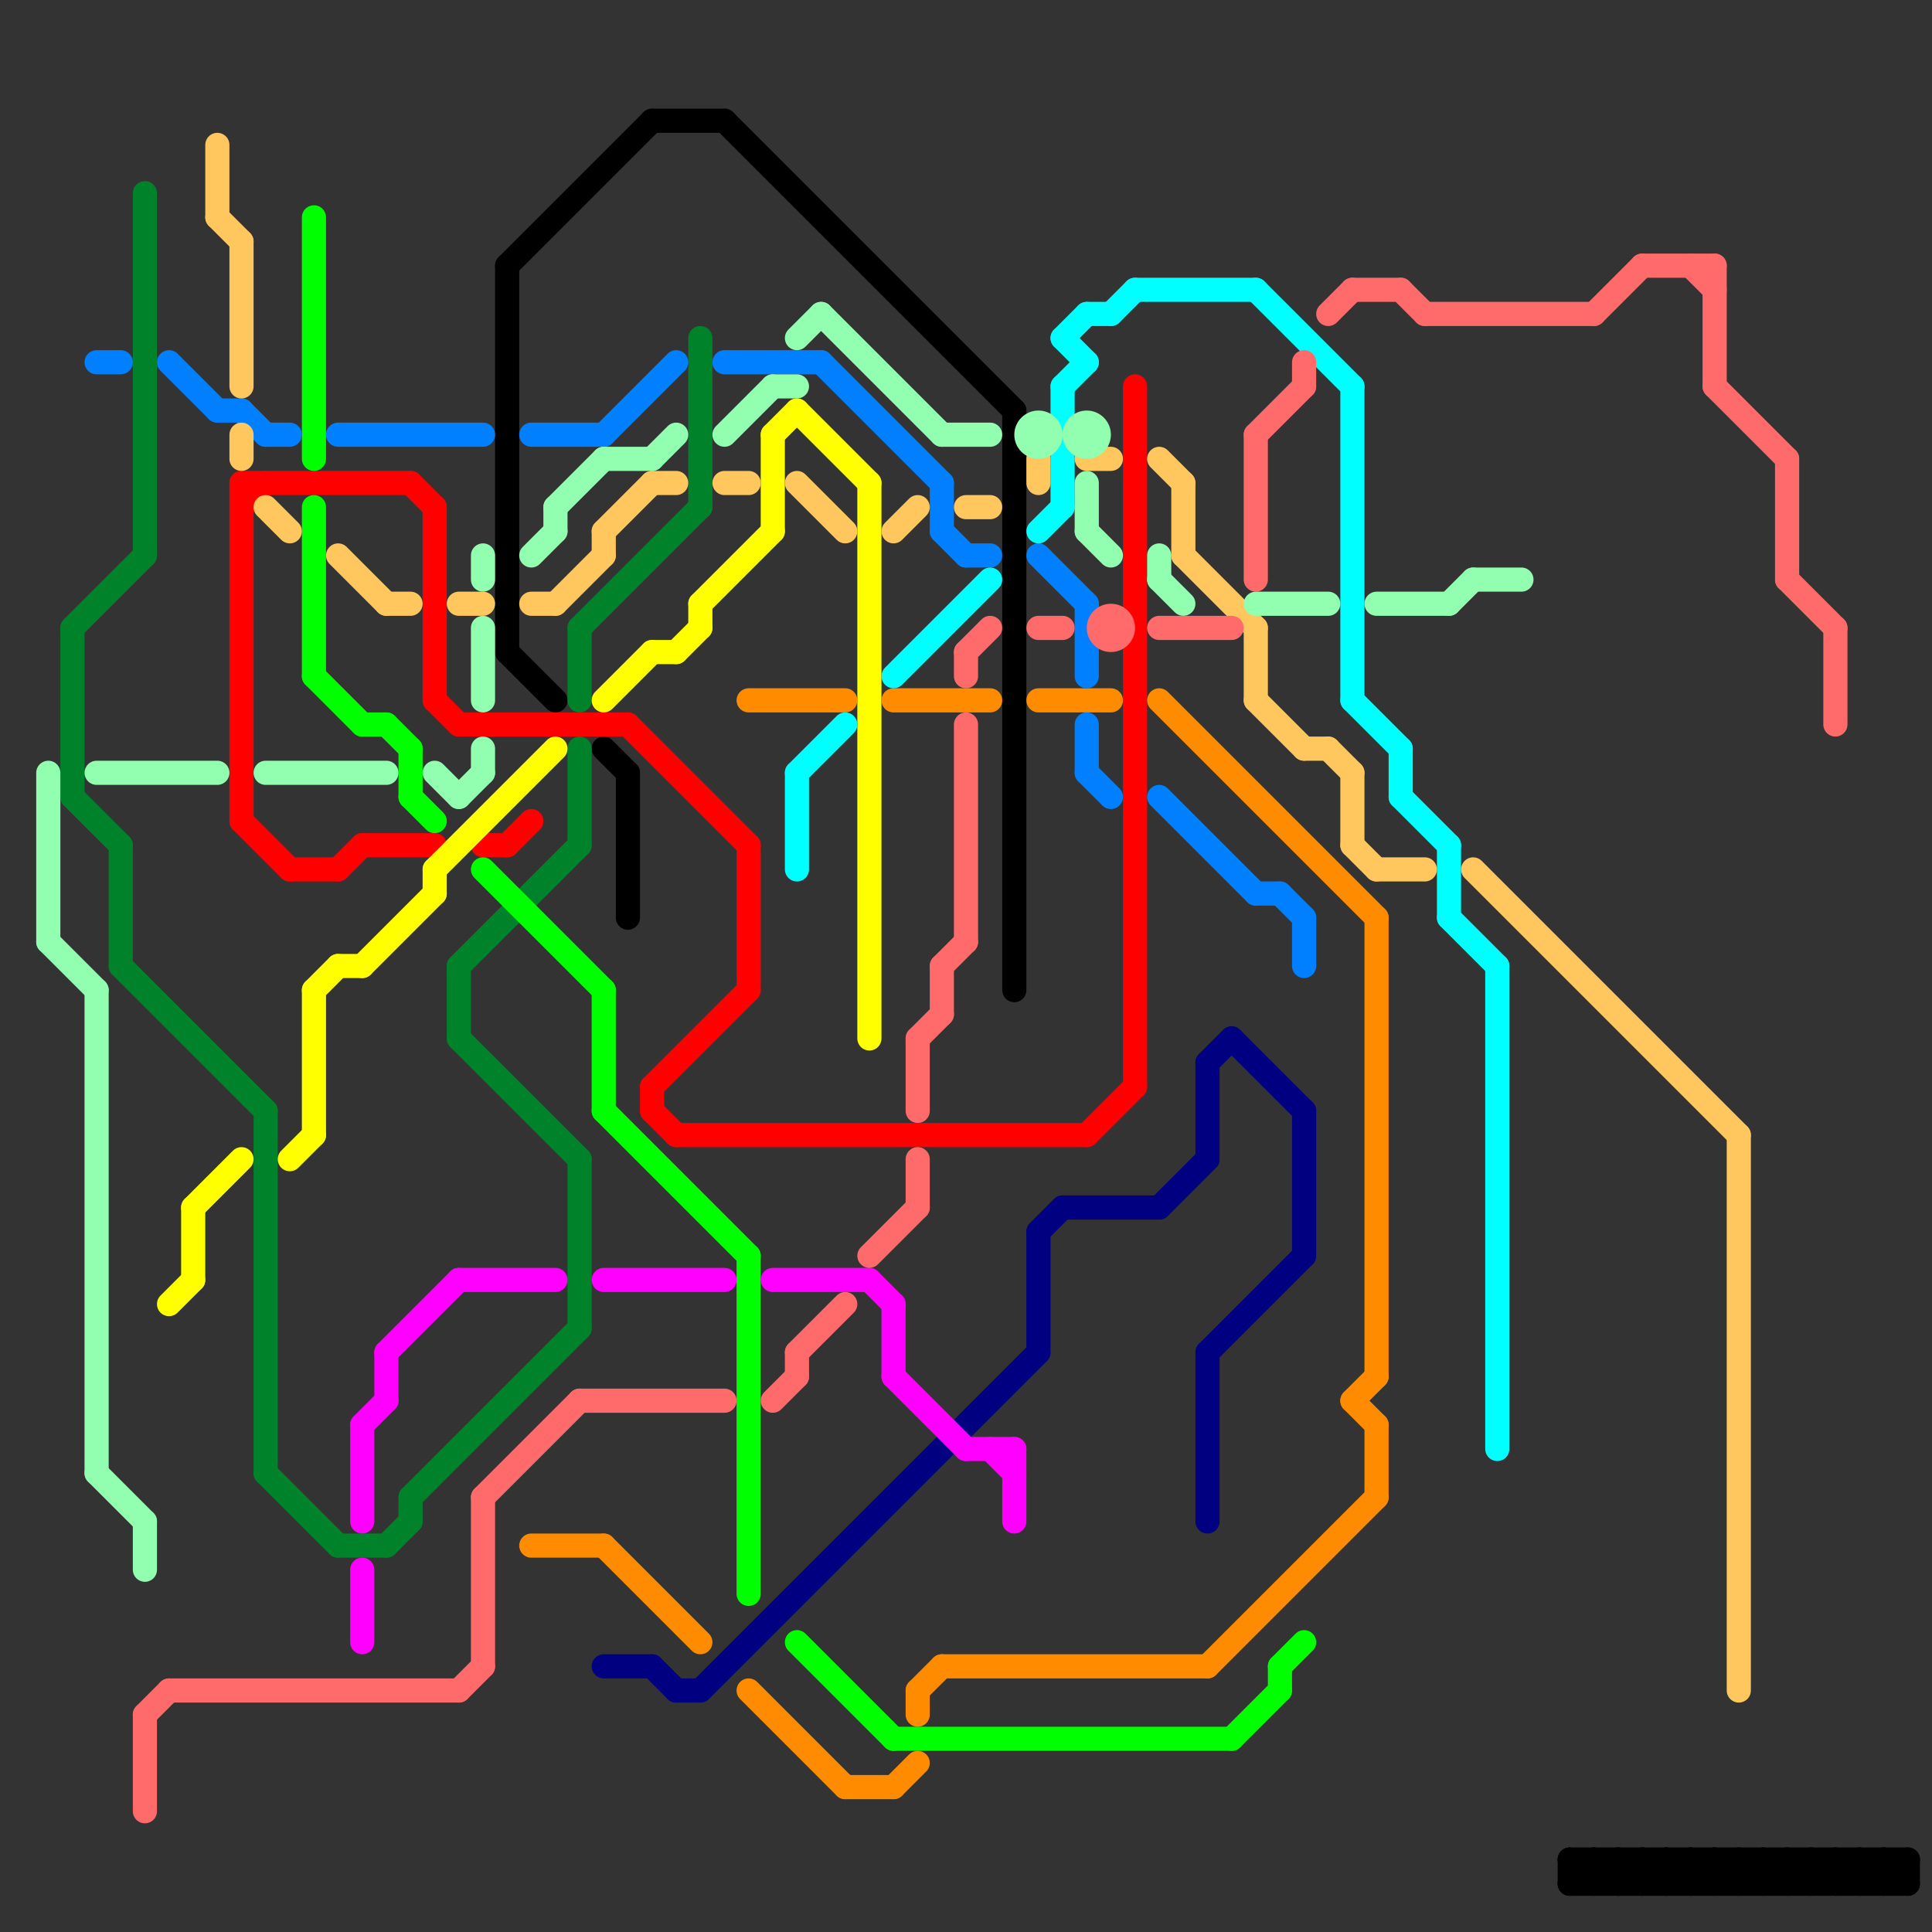 
<svg version="1.1" xmlns="http://www.w3.org/2000/svg" viewBox="0 0 80 80">
<rect x="0" y="0" width="80" height="80" fill="#333333" stroke="none"/>
<style>text { font: 1px Helvetica; font-weight: 600; white-space: pre; dominant-baseline: central; } line { stroke-width: 1; fill: none; stroke-linecap: round; stroke-linejoin: round; } .c0 { stroke: #000000 } .c1 { stroke: #ff0000 } .c2 { stroke: #00822b } .c3 { stroke: #ffff00 } .c4 { stroke: #00ff00 } .c5 { stroke: #ff8c00 } .c6 { stroke: #000080 } .c7 { stroke: #ff00ff } .c8 { stroke: #0080ff } .c9 { stroke: #00ffff } .c10 { stroke: #ffc75e } .c11 { stroke: #ff6b6b } .c12 { stroke: #91ffaf } .w1 { stroke-width: 1; }</style><defs><g id="wm-xf"><circle r="1.2" fill="#000"/><circle r="0.9" fill="#fff"/><circle r="0.6" fill="#000"/><circle r="0.3" fill="#fff"/></g><g id="wm"><circle r="0.6" fill="#000"/><circle r="0.3" fill="#fff"/></g></defs><line class="c0 " x1="75" y1="78" x2="76" y2="77"/><line class="c0 " x1="76" y1="78" x2="77" y2="77"/><line class="c0 " x1="72" y1="77" x2="73" y2="78"/><line class="c0 " x1="66" y1="77" x2="67" y2="78"/><line class="c0 " x1="69" y1="77" x2="69" y2="78"/><line class="c0 " x1="75" y1="77" x2="76" y2="78"/><line class="c0 " x1="72" y1="78" x2="73" y2="77"/><line class="c0 " x1="71" y1="77" x2="72" y2="78"/><line class="c0 " x1="78" y1="77" x2="78" y2="78"/><line class="c0 " x1="26" y1="32" x2="26" y2="38"/><line class="c0 " x1="68" y1="77" x2="68" y2="78"/><line class="c0 " x1="65" y1="77" x2="79" y2="77"/><line class="c0 " x1="71" y1="78" x2="72" y2="77"/><line class="c0 " x1="77" y1="77" x2="78" y2="78"/><line class="c0 " x1="74" y1="77" x2="74" y2="78"/><line class="c0 " x1="77" y1="78" x2="78" y2="77"/><line class="c0 " x1="65" y1="77" x2="65" y2="78"/><line class="c0 " x1="21" y1="11" x2="21" y2="27"/><line class="c0 " x1="67" y1="77" x2="68" y2="78"/><line class="c0 " x1="79" y1="77" x2="79" y2="78"/><line class="c0 " x1="70" y1="77" x2="70" y2="78"/><line class="c0 " x1="67" y1="78" x2="68" y2="77"/><line class="c0 " x1="73" y1="77" x2="74" y2="78"/><line class="c0 " x1="76" y1="77" x2="76" y2="78"/><line class="c0 " x1="70" y1="78" x2="71" y2="77"/><line class="c0 " x1="30" y1="5" x2="42" y2="17"/><line class="c0 " x1="66" y1="78" x2="67" y2="77"/><line class="c0 " x1="27" y1="5" x2="30" y2="5"/><line class="c0 " x1="21" y1="27" x2="23" y2="29"/><line class="c0 " x1="66" y1="77" x2="66" y2="78"/><line class="c0 " x1="69" y1="78" x2="70" y2="77"/><line class="c0 " x1="75" y1="77" x2="75" y2="78"/><line class="c0 " x1="65" y1="78" x2="79" y2="78"/><line class="c0 " x1="42" y1="17" x2="42" y2="41"/><line class="c0 " x1="69" y1="77" x2="70" y2="78"/><line class="c0 " x1="65" y1="77" x2="66" y2="78"/><line class="c0 " x1="72" y1="77" x2="72" y2="78"/><line class="c0 " x1="74" y1="77" x2="75" y2="78"/><line class="c0 " x1="77" y1="77" x2="77" y2="78"/><line class="c0 " x1="78" y1="78" x2="79" y2="77"/><line class="c0 " x1="71" y1="77" x2="71" y2="78"/><line class="c0 " x1="74" y1="78" x2="75" y2="77"/><line class="c0 " x1="68" y1="78" x2="69" y2="77"/><line class="c0 " x1="65" y1="78" x2="66" y2="77"/><line class="c0 " x1="78" y1="77" x2="79" y2="78"/><line class="c0 " x1="25" y1="31" x2="26" y2="32"/><line class="c0 " x1="21" y1="11" x2="27" y2="5"/><line class="c0 " x1="68" y1="77" x2="69" y2="78"/><line class="c0 " x1="73" y1="77" x2="73" y2="78"/><line class="c0 " x1="70" y1="77" x2="71" y2="78"/><line class="c0 " x1="67" y1="77" x2="67" y2="78"/><line class="c0 " x1="73" y1="78" x2="74" y2="77"/><line class="c0 " x1="76" y1="77" x2="77" y2="78"/><line class="c1 " x1="26" y1="30" x2="31" y2="35"/><line class="c1 " x1="10" y1="20" x2="10" y2="34"/><line class="c1 " x1="31" y1="35" x2="31" y2="41"/><line class="c1 " x1="17" y1="20" x2="18" y2="21"/><line class="c1 " x1="10" y1="21" x2="11" y2="20"/><line class="c1 " x1="15" y1="35" x2="18" y2="35"/><line class="c1 " x1="20" y1="35" x2="21" y2="35"/><line class="c1 " x1="10" y1="34" x2="12" y2="36"/><line class="c1 " x1="27" y1="45" x2="31" y2="41"/><line class="c1 " x1="18" y1="21" x2="18" y2="29"/><line class="c1 " x1="14" y1="36" x2="15" y2="35"/><line class="c1 " x1="27" y1="45" x2="27" y2="46"/><line class="c1 " x1="10" y1="20" x2="17" y2="20"/><line class="c1 " x1="19" y1="30" x2="26" y2="30"/><line class="c1 " x1="47" y1="16" x2="47" y2="45"/><line class="c1 " x1="12" y1="36" x2="14" y2="36"/><line class="c1 " x1="45" y1="47" x2="47" y2="45"/><line class="c1 " x1="27" y1="46" x2="28" y2="47"/><line class="c1 " x1="18" y1="29" x2="19" y2="30"/><line class="c1 " x1="28" y1="47" x2="45" y2="47"/><line class="c1 " x1="21" y1="35" x2="22" y2="34"/><line class="c2 " x1="11" y1="61" x2="14" y2="64"/><line class="c2 " x1="19" y1="43" x2="24" y2="48"/><line class="c2 " x1="24" y1="26" x2="24" y2="29"/><line class="c2 " x1="11" y1="46" x2="11" y2="61"/><line class="c2 " x1="19" y1="40" x2="19" y2="43"/><line class="c2 " x1="3" y1="26" x2="6" y2="23"/><line class="c2 " x1="3" y1="33" x2="5" y2="35"/><line class="c2 " x1="14" y1="64" x2="16" y2="64"/><line class="c2 " x1="3" y1="26" x2="3" y2="33"/><line class="c2 " x1="17" y1="62" x2="17" y2="63"/><line class="c2 " x1="24" y1="26" x2="29" y2="21"/><line class="c2 " x1="5" y1="35" x2="5" y2="40"/><line class="c2 " x1="29" y1="14" x2="29" y2="21"/><line class="c2 " x1="19" y1="40" x2="24" y2="35"/><line class="c2 " x1="6" y1="8" x2="6" y2="23"/><line class="c2 " x1="24" y1="48" x2="24" y2="55"/><line class="c2 " x1="5" y1="40" x2="11" y2="46"/><line class="c2 " x1="24" y1="31" x2="24" y2="35"/><line class="c2 " x1="17" y1="62" x2="24" y2="55"/><line class="c2 " x1="16" y1="64" x2="17" y2="63"/><line class="c3 " x1="15" y1="40" x2="18" y2="37"/><line class="c3 " x1="27" y1="27" x2="28" y2="27"/><line class="c3 " x1="7" y1="54" x2="8" y2="53"/><line class="c3 " x1="8" y1="50" x2="8" y2="53"/><line class="c3 " x1="18" y1="36" x2="23" y2="31"/><line class="c3 " x1="33" y1="17" x2="36" y2="20"/><line class="c3 " x1="29" y1="25" x2="32" y2="22"/><line class="c3 " x1="12" y1="48" x2="13" y2="47"/><line class="c3 " x1="29" y1="25" x2="29" y2="26"/><line class="c3 " x1="13" y1="41" x2="14" y2="40"/><line class="c3 " x1="28" y1="27" x2="29" y2="26"/><line class="c3 " x1="18" y1="36" x2="18" y2="37"/><line class="c3 " x1="13" y1="41" x2="13" y2="47"/><line class="c3 " x1="14" y1="40" x2="15" y2="40"/><line class="c3 " x1="32" y1="18" x2="32" y2="22"/><line class="c3 " x1="36" y1="20" x2="36" y2="43"/><line class="c3 " x1="25" y1="29" x2="27" y2="27"/><line class="c3 " x1="32" y1="18" x2="33" y2="17"/><line class="c3 " x1="8" y1="50" x2="10" y2="48"/><line class="c4 " x1="20" y1="36" x2="25" y2="41"/><line class="c4 " x1="25" y1="41" x2="25" y2="46"/><line class="c4 " x1="13" y1="21" x2="13" y2="28"/><line class="c4 " x1="31" y1="52" x2="31" y2="66"/><line class="c4 " x1="17" y1="33" x2="18" y2="34"/><line class="c4 " x1="25" y1="46" x2="31" y2="52"/><line class="c4 " x1="37" y1="72" x2="51" y2="72"/><line class="c4 " x1="17" y1="31" x2="17" y2="33"/><line class="c4 " x1="51" y1="72" x2="53" y2="70"/><line class="c4 " x1="16" y1="30" x2="17" y2="31"/><line class="c4 " x1="53" y1="69" x2="54" y2="68"/><line class="c4 " x1="53" y1="69" x2="53" y2="70"/><line class="c4 " x1="33" y1="68" x2="37" y2="72"/><line class="c4 " x1="13" y1="9" x2="13" y2="19"/><line class="c4 " x1="15" y1="30" x2="16" y2="30"/><line class="c4 " x1="13" y1="28" x2="15" y2="30"/><line class="c5 " x1="31" y1="70" x2="35" y2="74"/><line class="c5 " x1="57" y1="59" x2="57" y2="62"/><line class="c5 " x1="31" y1="29" x2="35" y2="29"/><line class="c5 " x1="43" y1="29" x2="46" y2="29"/><line class="c5 " x1="38" y1="70" x2="38" y2="71"/><line class="c5 " x1="57" y1="38" x2="57" y2="57"/><line class="c5 " x1="50" y1="69" x2="57" y2="62"/><line class="c5 " x1="56" y1="58" x2="57" y2="57"/><line class="c5 " x1="37" y1="74" x2="38" y2="73"/><line class="c5 " x1="48" y1="29" x2="57" y2="38"/><line class="c5 " x1="35" y1="74" x2="37" y2="74"/><line class="c5 " x1="39" y1="69" x2="50" y2="69"/><line class="c5 " x1="56" y1="58" x2="57" y2="59"/><line class="c5 " x1="25" y1="64" x2="29" y2="68"/><line class="c5 " x1="37" y1="29" x2="41" y2="29"/><line class="c5 " x1="38" y1="70" x2="39" y2="69"/><line class="c5 " x1="22" y1="64" x2="25" y2="64"/><line class="c6 " x1="43" y1="51" x2="43" y2="56"/><line class="c6 " x1="48" y1="50" x2="50" y2="48"/><line class="c6 " x1="44" y1="50" x2="48" y2="50"/><line class="c6 " x1="29" y1="70" x2="43" y2="56"/><line class="c6 " x1="54" y1="46" x2="54" y2="52"/><line class="c6 " x1="50" y1="56" x2="54" y2="52"/><line class="c6 " x1="50" y1="44" x2="51" y2="43"/><line class="c6 " x1="27" y1="69" x2="28" y2="70"/><line class="c6 " x1="51" y1="43" x2="54" y2="46"/><line class="c6 " x1="50" y1="56" x2="50" y2="63"/><line class="c6 " x1="43" y1="51" x2="44" y2="50"/><line class="c6 " x1="25" y1="69" x2="27" y2="69"/><line class="c6 " x1="50" y1="44" x2="50" y2="48"/><line class="c6 " x1="28" y1="70" x2="29" y2="70"/><line class="c7 " x1="37" y1="57" x2="40" y2="60"/><line class="c7 " x1="15" y1="65" x2="15" y2="68"/><line class="c7 " x1="19" y1="53" x2="23" y2="53"/><line class="c7 " x1="16" y1="56" x2="16" y2="58"/><line class="c7 " x1="40" y1="60" x2="42" y2="60"/><line class="c7 " x1="37" y1="54" x2="37" y2="57"/><line class="c7 " x1="15" y1="59" x2="16" y2="58"/><line class="c7 " x1="36" y1="53" x2="37" y2="54"/><line class="c7 " x1="16" y1="56" x2="19" y2="53"/><line class="c7 " x1="15" y1="59" x2="15" y2="63"/><line class="c7 " x1="42" y1="60" x2="42" y2="63"/><line class="c7 " x1="32" y1="53" x2="36" y2="53"/><line class="c7 " x1="41" y1="60" x2="42" y2="61"/><line class="c7 " x1="25" y1="53" x2="30" y2="53"/><line class="c8 " x1="40" y1="23" x2="41" y2="23"/><line class="c8 " x1="45" y1="25" x2="45" y2="28"/><line class="c8 " x1="4" y1="15" x2="5" y2="15"/><line class="c8 " x1="39" y1="22" x2="40" y2="23"/><line class="c8 " x1="45" y1="30" x2="45" y2="32"/><line class="c8 " x1="45" y1="32" x2="46" y2="33"/><line class="c8 " x1="25" y1="18" x2="28" y2="15"/><line class="c8 " x1="9" y1="17" x2="10" y2="17"/><line class="c8 " x1="43" y1="23" x2="45" y2="25"/><line class="c8 " x1="34" y1="15" x2="39" y2="20"/><line class="c8 " x1="14" y1="18" x2="20" y2="18"/><line class="c8 " x1="54" y1="38" x2="54" y2="40"/><line class="c8 " x1="22" y1="18" x2="25" y2="18"/><line class="c8 " x1="7" y1="15" x2="9" y2="17"/><line class="c8 " x1="39" y1="20" x2="39" y2="22"/><line class="c8 " x1="53" y1="37" x2="54" y2="38"/><line class="c8 " x1="48" y1="33" x2="52" y2="37"/><line class="c8 " x1="30" y1="15" x2="34" y2="15"/><line class="c8 " x1="52" y1="37" x2="53" y2="37"/><line class="c8 " x1="10" y1="17" x2="11" y2="18"/><line class="c8 " x1="11" y1="18" x2="12" y2="18"/><line class="c9 " x1="52" y1="12" x2="56" y2="16"/><line class="c9 " x1="33" y1="32" x2="33" y2="36"/><line class="c9 " x1="43" y1="22" x2="44" y2="21"/><line class="c9 " x1="44" y1="14" x2="45" y2="15"/><line class="c9 " x1="33" y1="32" x2="35" y2="30"/><line class="c9 " x1="47" y1="12" x2="52" y2="12"/><line class="c9 " x1="56" y1="16" x2="56" y2="29"/><line class="c9 " x1="44" y1="16" x2="45" y2="15"/><line class="c9 " x1="62" y1="40" x2="62" y2="60"/><line class="c9 " x1="45" y1="13" x2="46" y2="13"/><line class="c9 " x1="60" y1="35" x2="60" y2="38"/><line class="c9 " x1="58" y1="33" x2="60" y2="35"/><line class="c9 " x1="46" y1="13" x2="47" y2="12"/><line class="c9 " x1="56" y1="29" x2="58" y2="31"/><line class="c9 " x1="60" y1="38" x2="62" y2="40"/><line class="c9 " x1="37" y1="28" x2="41" y2="24"/><line class="c9 " x1="44" y1="14" x2="45" y2="13"/><line class="c9 " x1="44" y1="16" x2="44" y2="21"/><line class="c9 " x1="58" y1="31" x2="58" y2="33"/><line class="c10 " x1="30" y1="20" x2="31" y2="20"/><line class="c10 " x1="9" y1="6" x2="9" y2="9"/><line class="c10 " x1="43" y1="19" x2="43" y2="20"/><line class="c10 " x1="23" y1="25" x2="25" y2="23"/><line class="c10 " x1="10" y1="18" x2="10" y2="19"/><line class="c10 " x1="37" y1="22" x2="38" y2="21"/><line class="c10 " x1="49" y1="23" x2="52" y2="26"/><line class="c10 " x1="19" y1="25" x2="20" y2="25"/><line class="c10 " x1="56" y1="35" x2="57" y2="36"/><line class="c10 " x1="56" y1="32" x2="56" y2="35"/><line class="c10 " x1="55" y1="31" x2="56" y2="32"/><line class="c10 " x1="22" y1="25" x2="23" y2="25"/><line class="c10 " x1="49" y1="20" x2="49" y2="23"/><line class="c10 " x1="10" y1="10" x2="10" y2="16"/><line class="c10 " x1="9" y1="9" x2="10" y2="10"/><line class="c10 " x1="52" y1="29" x2="54" y2="31"/><line class="c10 " x1="16" y1="25" x2="17" y2="25"/><line class="c10 " x1="14" y1="23" x2="16" y2="25"/><line class="c10 " x1="72" y1="47" x2="72" y2="70"/><line class="c10 " x1="11" y1="21" x2="12" y2="22"/><line class="c10 " x1="45" y1="19" x2="46" y2="19"/><line class="c10 " x1="33" y1="20" x2="35" y2="22"/><line class="c10 " x1="27" y1="20" x2="28" y2="20"/><line class="c10 " x1="54" y1="31" x2="55" y2="31"/><line class="c10 " x1="57" y1="36" x2="59" y2="36"/><line class="c10 " x1="52" y1="26" x2="52" y2="29"/><line class="c10 " x1="25" y1="22" x2="25" y2="23"/><line class="c10 " x1="25" y1="22" x2="27" y2="20"/><line class="c10 " x1="48" y1="19" x2="49" y2="20"/><line class="c10 " x1="61" y1="36" x2="72" y2="47"/><line class="c10 " x1="40" y1="21" x2="41" y2="21"/><line class="c11 " x1="38" y1="43" x2="38" y2="46"/><line class="c11 " x1="70" y1="11" x2="71" y2="12"/><line class="c11 " x1="39" y1="40" x2="40" y2="39"/><line class="c11 " x1="38" y1="48" x2="38" y2="50"/><line class="c11 " x1="20" y1="62" x2="20" y2="69"/><line class="c11 " x1="56" y1="12" x2="58" y2="12"/><line class="c11 " x1="24" y1="58" x2="30" y2="58"/><line class="c11 " x1="7" y1="70" x2="19" y2="70"/><line class="c11 " x1="76" y1="26" x2="76" y2="30"/><line class="c11 " x1="40" y1="27" x2="40" y2="28"/><line class="c11 " x1="33" y1="56" x2="33" y2="57"/><line class="c11 " x1="52" y1="18" x2="52" y2="24"/><line class="c11 " x1="71" y1="11" x2="71" y2="16"/><line class="c11 " x1="43" y1="26" x2="44" y2="26"/><line class="c11 " x1="59" y1="13" x2="66" y2="13"/><line class="c11 " x1="74" y1="24" x2="76" y2="26"/><line class="c11 " x1="54" y1="15" x2="54" y2="16"/><line class="c11 " x1="33" y1="56" x2="35" y2="54"/><line class="c11 " x1="55" y1="13" x2="56" y2="12"/><line class="c11 " x1="74" y1="19" x2="74" y2="24"/><line class="c11 " x1="36" y1="52" x2="38" y2="50"/><line class="c11 " x1="39" y1="40" x2="39" y2="42"/><line class="c11 " x1="40" y1="27" x2="41" y2="26"/><line class="c11 " x1="6" y1="71" x2="6" y2="75"/><line class="c11 " x1="48" y1="26" x2="51" y2="26"/><line class="c11 " x1="32" y1="58" x2="33" y2="57"/><line class="c11 " x1="66" y1="13" x2="68" y2="11"/><line class="c11 " x1="71" y1="16" x2="74" y2="19"/><line class="c11 " x1="52" y1="18" x2="54" y2="16"/><line class="c11 " x1="40" y1="30" x2="40" y2="39"/><line class="c11 " x1="20" y1="62" x2="24" y2="58"/><line class="c11 " x1="6" y1="71" x2="7" y2="70"/><line class="c11 " x1="58" y1="12" x2="59" y2="13"/><line class="c11 " x1="19" y1="70" x2="20" y2="69"/><line class="c11 " x1="38" y1="43" x2="39" y2="42"/><line class="c11 " x1="68" y1="11" x2="71" y2="11"/><circle cx="46" cy="26" r="1" fill="#ff6b6b" /><line class="c12 " x1="20" y1="31" x2="20" y2="32"/><line class="c12 " x1="20" y1="26" x2="20" y2="29"/><line class="c12 " x1="45" y1="22" x2="46" y2="23"/><line class="c12 " x1="20" y1="23" x2="20" y2="24"/><line class="c12 " x1="4" y1="32" x2="9" y2="32"/><line class="c12 " x1="39" y1="18" x2="41" y2="18"/><line class="c12 " x1="25" y1="19" x2="27" y2="19"/><line class="c12 " x1="34" y1="13" x2="39" y2="18"/><line class="c12 " x1="4" y1="41" x2="4" y2="61"/><line class="c12 " x1="4" y1="61" x2="6" y2="63"/><line class="c12 " x1="61" y1="24" x2="63" y2="24"/><line class="c12 " x1="27" y1="19" x2="28" y2="18"/><line class="c12 " x1="30" y1="18" x2="32" y2="16"/><line class="c12 " x1="33" y1="14" x2="34" y2="13"/><line class="c12 " x1="32" y1="16" x2="33" y2="16"/><line class="c12 " x1="2" y1="32" x2="2" y2="39"/><line class="c12 " x1="22" y1="23" x2="23" y2="22"/><line class="c12 " x1="18" y1="32" x2="19" y2="33"/><line class="c12 " x1="60" y1="25" x2="61" y2="24"/><line class="c12 " x1="11" y1="32" x2="16" y2="32"/><line class="c12 " x1="2" y1="39" x2="4" y2="41"/><line class="c12 " x1="48" y1="24" x2="49" y2="25"/><line class="c12 " x1="6" y1="63" x2="6" y2="65"/><line class="c12 " x1="48" y1="23" x2="48" y2="24"/><line class="c12 " x1="52" y1="25" x2="55" y2="25"/><line class="c12 " x1="19" y1="33" x2="20" y2="32"/><line class="c12 " x1="45" y1="20" x2="45" y2="22"/><line class="c12 " x1="57" y1="25" x2="60" y2="25"/><line class="c12 " x1="23" y1="21" x2="23" y2="22"/><line class="c12 " x1="23" y1="21" x2="25" y2="19"/><circle cx="45" cy="18" r="1" fill="#91ffaf" /><circle cx="43" cy="18" r="1" fill="#91ffaf" />
</svg>
